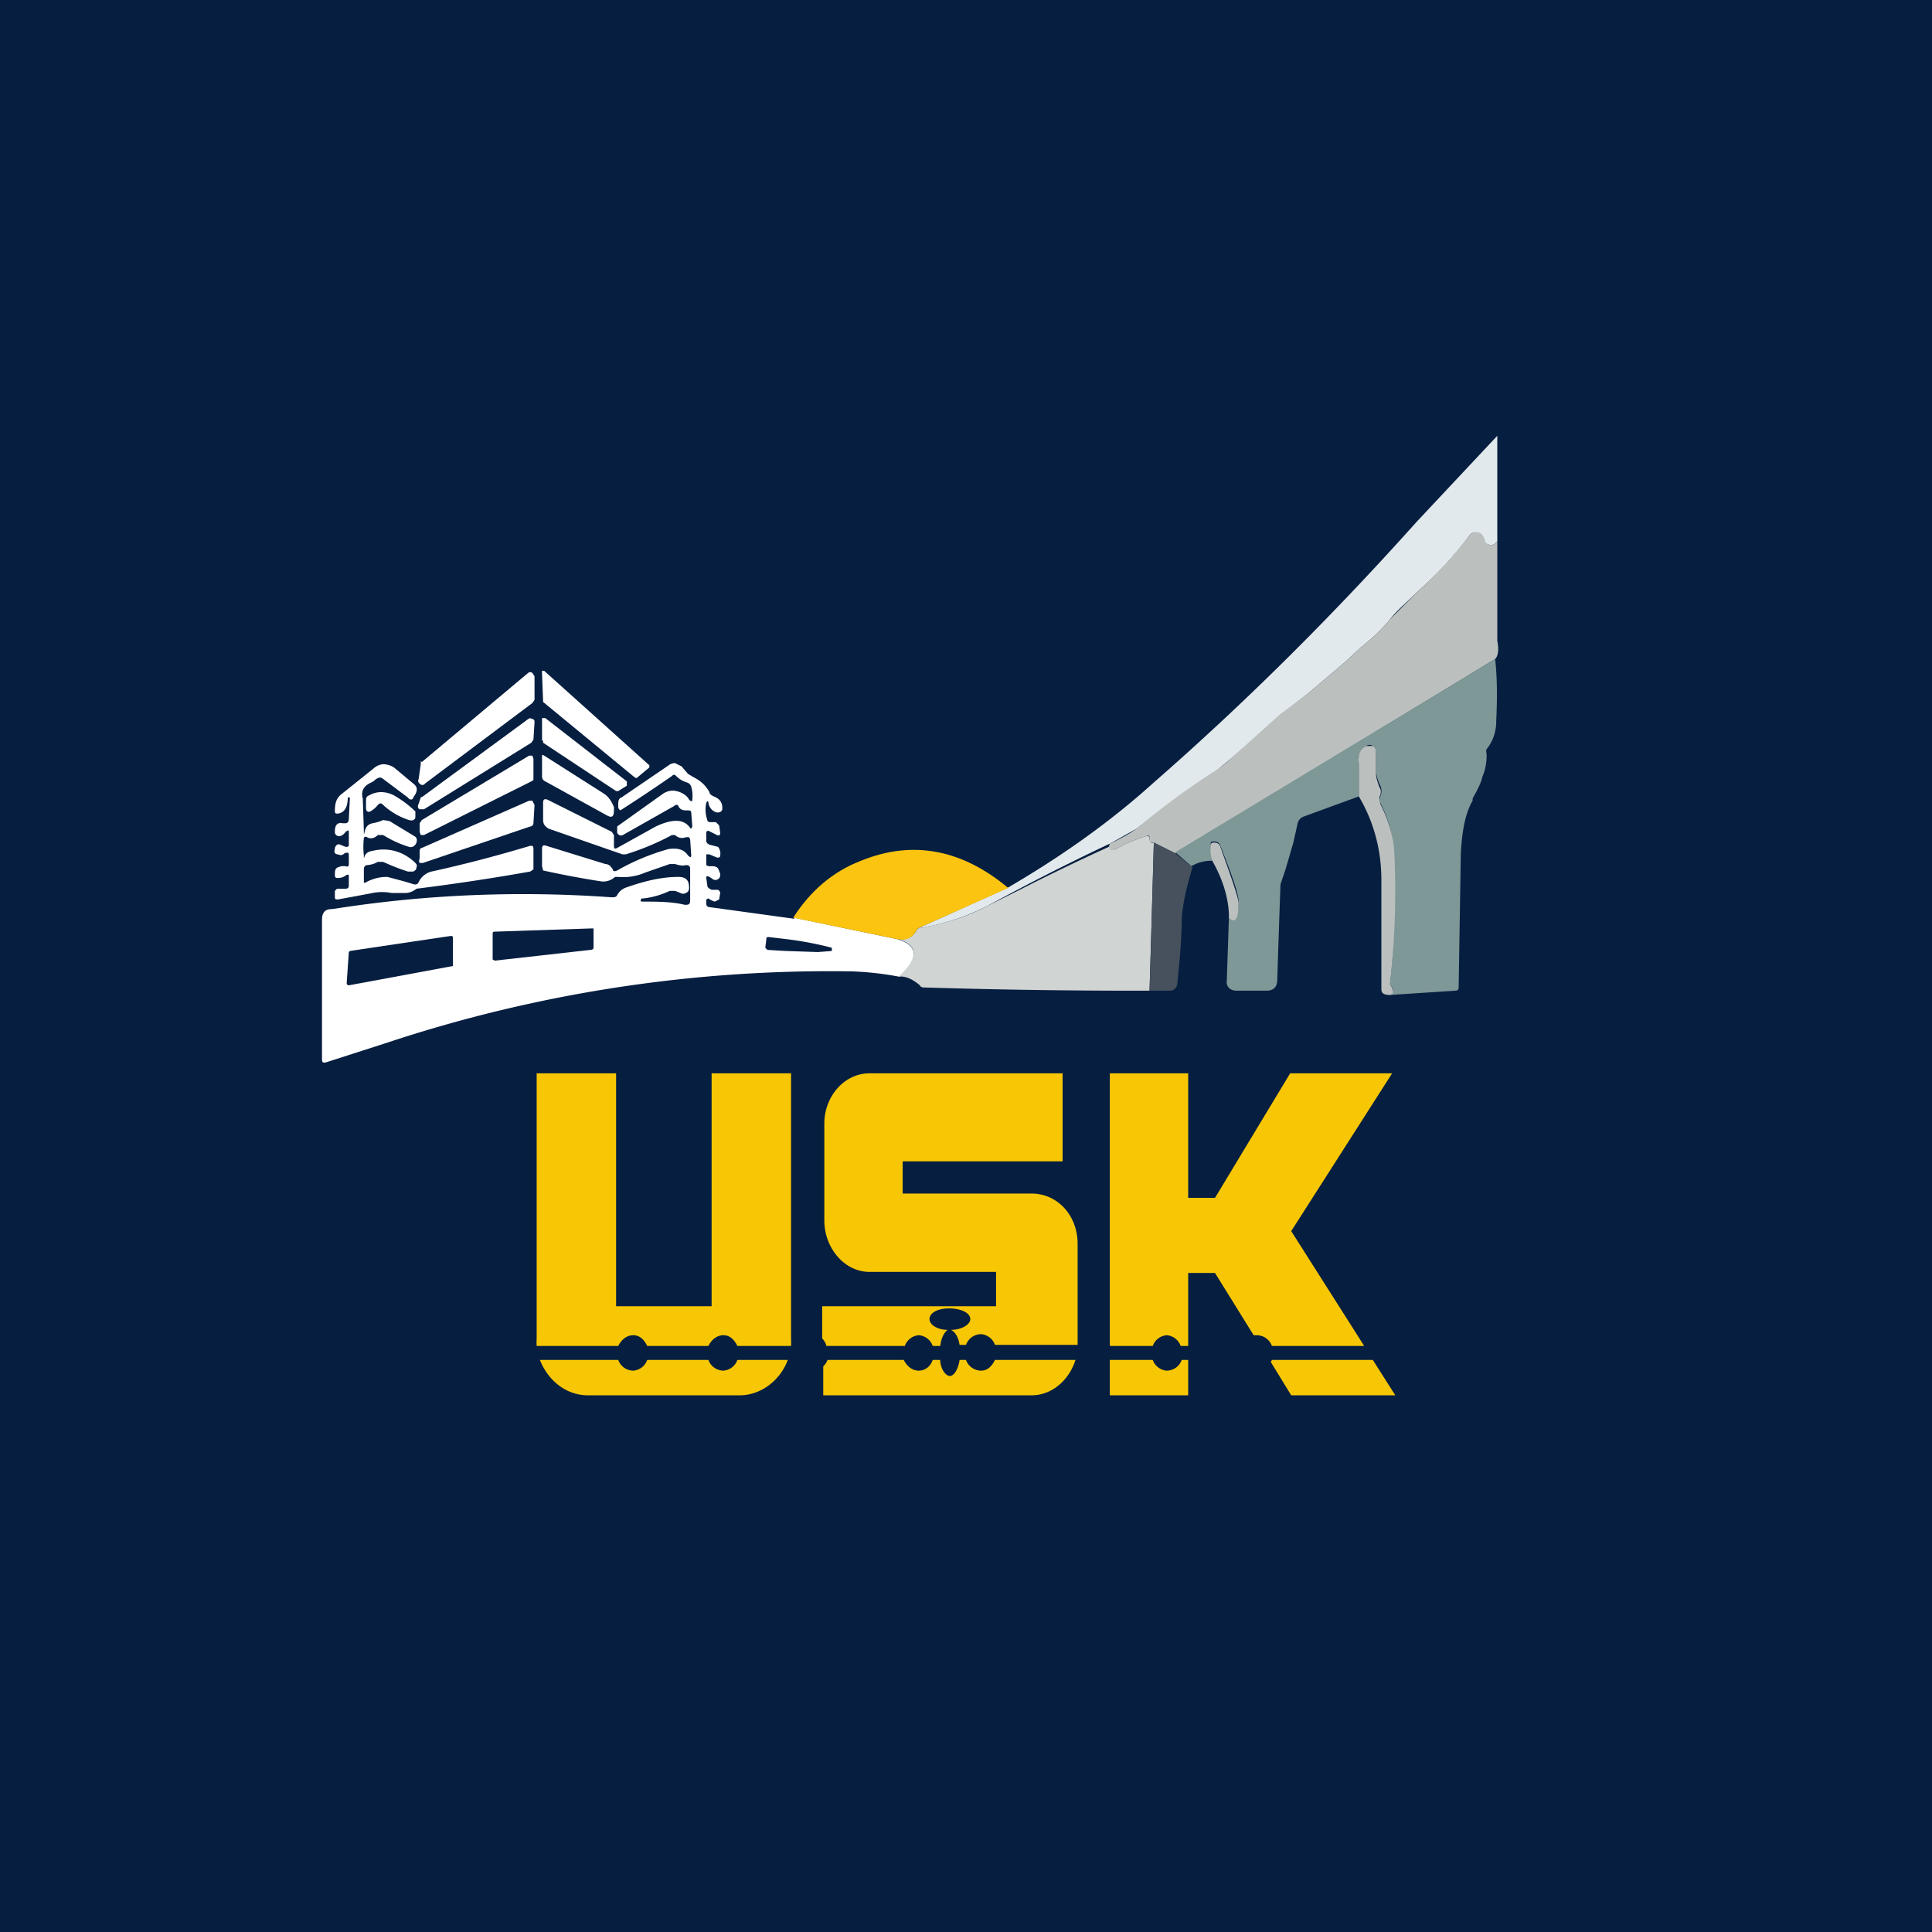 <!-- by TradingView --><svg width="18" height="18" viewBox="0 0 18 18" xmlns="http://www.w3.org/2000/svg"><path fill="#061E40" d="M0 0h18v18H0z"/><path d="M13.95 4.06v.98c-.02.03-.05.05-.09.03a.04.04 0 0 1-.03-.03.11.11 0 0 0-.03-.06.07.07 0 0 0-.05-.02.07.07 0 0 0-.06.03c-.15.2-.3.36-.47.51-.1.1-.2.18-.27.27-.08.1-.18.19-.28.27l-.14.13-.33.28-.27.21a13.88 13.88 0 0 1-.67.58c-.18.1-.4.27-.67.48l-.25.14a21.13 21.13 0 0 0-1.14.58c-.2.1-.4.17-.65.21l.84-.38c.48-.28.94-.6 1.36-.98.87-.76 1.68-1.57 2.45-2.43l.75-.8Z" fill="#E2E9EC"/><path d="M13.95 5.04v.93c.02.1 0 .15-.02.17l-2.98 1.81-.2-.1c-.03 0-.04 0-.04-.04 0-.02 0-.03-.03-.02-.1.03-.2.07-.3.13h-.03a.03.03 0 0 1-.02-.03l.01-.03c.13-.06.21-.11.25-.14a6.96 6.96 0 0 1 .78-.57l.05-.04.5-.45.28-.21.33-.28.14-.13c.1-.08.2-.17.28-.27l.27-.27c.17-.15.32-.32.47-.51a.07.07 0 0 1 .06-.03c.02 0 .04 0 .05.02.02.01.03.03.03.06l.03.03c.04.02.07 0 .09-.03Z" fill="#BBC0BE"/><path d="M13.93 6.14c.02.18.02.37.01.58 0 .11-.04.2-.09.26a.06.06 0 0 0 0 .04.5.5 0 0 1-.04.22c-.01.05-.04.11-.09.2v.02c-.07.12-.1.29-.11.5l-.02 1.24c0 .02-.01.03-.03.03l-.61.04c.04-.02.04-.05 0-.1a7.67 7.67 0 0 0 .03-1.24c0-.14-.04-.29-.12-.45a.08.08 0 0 1 0-.06.12.12 0 0 0 0-.1.42.42 0 0 1-.04-.13V7c0-.02-.01-.04-.03-.05a.05.05 0 0 0-.06 0c-.05.03-.08.08-.07.16v.31l-.52.19a.09.09 0 0 0-.05.06l-.04.18-.07.24-.05.15a192.97 192.97 0 0 0-.03.89c0 .06-.03.1-.1.1h-.28c-.06 0-.1-.04-.09-.1l.02-.6c.06.06.09.02.09-.13 0-.07-.06-.24-.17-.52-.01-.03-.03-.04-.06-.04-.02 0-.03 0-.03.02 0 .05 0 .1.02.16a.36.36 0 0 0-.2.05l-.15-.13 2.98-1.8Z" fill="#7E9797"/><path d="m5.07 6.25.98.88v.02l-.12.1-.02-.01-.85-.7-.01-.27v-.02h.02ZM3.93 7.1l.99-.83a.03.03 0 0 1 .04 0l.02.03v.22l-.02.03-1 .75a.03.03 0 0 1-.05 0 .03.03 0 0 1-.01-.04l.02-.14v-.03ZM4.95 6.92l-1 .62h-.04c-.02-.01-.02-.03-.01-.05l.02-.06.02-.01.98-.72a.03.03 0 0 1 .04 0c.02 0 .02.02.02.03l-.01.16-.02.03ZM5.05 6.9V6.69h.03l.76.59v.04l-.08.05h-.02l-.68-.45V6.9Z" fill="#fff"/><path d="M12.95 9.27c-.06 0-.08-.02-.08-.05V8.2c0-.3-.08-.56-.21-.78v-.3c-.01-.09.01-.14.07-.17h.06c.02.01.03.03.03.05V7.2c0 .05.02.1.03.13.02.03.02.06 0 .1l.01.06c.08.16.12.3.13.44a7.67 7.67 0 0 1-.04 1.24c.04.06.04.09 0 .1Z" fill="#BBC0BE"/><path d="m4.95 7.28-1 .5h-.03l-.01-.03v-.08l.02-.03 1-.6h.03l.01.03v.18c0 .02 0 .02-.02.03ZM5.08 7.28a.05.05 0 0 1-.03-.05v-.18c0-.02 0-.02.02-.01l.55.35c.05.03.08.08.1.13v.03c0 .06-.02.07-.06.05l-.58-.32Z" fill="#fff"/><path d="m7.4 8.55.96.2c.2.06.2.18.02.35a2.96 2.96 0 0 0-.44-.05 13.12 13.12 0 0 0-4.35.67l-.56.18c-.02 0-.03 0-.03-.03v-1.3c0-.07.03-.1.09-.1l.07-.01c.85-.13 1.7-.16 2.54-.1.02 0 .04 0 .05-.02a.15.15 0 0 1 .08-.07c.17-.06.33-.1.49-.1.07 0 .1.03.1.1 0 .03-.01.04-.03.05a.05.05 0 0 1-.05 0l-.05-.02h-.05a.79.79 0 0 1-.24.07h-.02c-.02.02-.01.03 0 .03.14 0 .28 0 .4.03.03 0 .05 0 .05-.04V8.1c0-.03-.01-.04-.04-.04-.03.01-.07 0-.1-.01h-.05l-.23.08a.51.51 0 0 1-.25.04h-.03a.16.16 0 0 1-.14.04 8.64 8.64 0 0 1-.53-.1l-.01-.04v-.16c0-.03.01-.04.04-.03l.55.17c.03 0 .05.02.07.05 0 .02.02.02.04.01.14-.08.3-.15.48-.2.08-.01.14 0 .18.06.02.02.03.02.03 0l-.01-.15-.01-.02h-.03a.09.09 0 0 1-.1-.02h-.03c-.13.07-.27.13-.43.18H5.8l-.69-.24c-.03-.02-.05-.04-.05-.08v-.16c0-.03.01-.04.04-.03l.6.3.02.03v.1c0 .03.01.03.03.02l.36-.2c.15-.07.25-.07.31 0 .02.03.02.02.03 0l-.01-.13c0-.02-.02-.02-.04-.02-.03 0-.06 0-.08-.04 0-.01-.02-.02-.04 0l-.46.26c-.03.02-.05.02-.07-.01V7.7l.42-.3c.04-.03.09-.04.13-.03.05.01.1.04.12.08.02.02.03.02.03 0a.3.3 0 0 0-.01-.12.06.06 0 0 0-.04-.04.23.23 0 0 1-.1-.06c-.02-.02-.03-.01-.04 0a15.13 15.13 0 0 1-.48.32.04.04 0 0 1-.02-.04V7.5c0-.03 0-.06.03-.07l.44-.3a.09.09 0 0 1 .06-.02l.06.03.06.07.05.03c.06.03.11.07.15.14 0 .02.02.03.04.04.05.02.08.05.08.11 0 .03-.02.04-.05.04-.04-.01-.07-.04-.08-.09 0-.02-.01-.02-.02 0a.3.3 0 0 0 .01.16c0 .01.01.02.03.02h.05l.03.03.01.07c0 .02-.01.03-.03.02l-.08-.04s-.02 0-.02.02v.07c0 .02.01.03.03.04a6.9 6.9 0 0 1 .08.02.1.1 0 0 1 .02.08c0 .02-.01.02-.03.02l-.07-.03h-.03v.1l.02.01h.02c.03 0 .05 0 .07.02l.02.05c0 .02 0 .04-.02.05a.04.04 0 0 1-.05 0l-.03-.02c-.02-.01-.03-.01-.03.01l.01.07c0 .02.02.03.04.04h.05c.02 0 .03.02.03.03l-.01.06-.04.02a.18.18 0 0 1-.06-.03l-.02.01v.03c0 .02 0 .03.02.04l.8.11Z" fill="#fff"/><path d="M3.4 7.74c.01-.04.03-.06.07-.07a.4.4 0 0 0 .1-.03l.06.01.23.14c.02.01.03.03.02.06-.01.03-.04.05-.07.04a1.03 1.03 0 0 1-.24-.11h-.05c-.03.03-.07.04-.1.02-.02-.01-.03 0-.03.01a.7.7 0 0 0 0 .16c0 .03 0 .03.01 0a.08.08 0 0 1 .06-.04c.15-.04.29 0 .4.1.02.02.03.03.02.05 0 .02-.01.03-.03.04H3.8a2 2 0 0 1-.23-.09h-.05a.23.23 0 0 1-.1.03c-.02 0-.03.02-.03.04v.1c0 .03 0 .03.02.02a.4.4 0 0 1 .2-.05l.15.04.1.03c.02 0 .03 0 .04-.02a.18.18 0 0 1 .12-.1c.32-.07.62-.15.92-.24.02 0 .03 0 .03.03v.19l-.03.02a20.53 20.53 0 0 1-1.06.16.17.17 0 0 1-.1.04h-.13a.46.46 0 0 0-.18 0l-.32.06c-.02 0-.03 0-.03-.02V8.3l.02-.02h.07c.02 0 .04 0 .04-.03v-.1h-.02a.12.12 0 0 1-.08.03c-.02 0-.03 0-.03-.03s0-.06.03-.07l.03-.01h.04c.02.01.03 0 .03-.02v-.08c0-.03-.01-.03-.04-.02-.02.02-.04.02-.06.01-.03 0-.04-.02-.03-.05V7.9c.01-.03.03-.04.05-.03l.05.02c.02 0 .03 0 .03-.02v-.1c0-.04 0-.04-.03-.02a.1.1 0 0 1-.05.04c-.02 0-.04 0-.05-.03 0-.03 0-.06.02-.08a.05.05 0 0 1 .05-.01h.03c.02 0 .03-.02.03-.04l.01-.2h-.02c0 .09-.03.14-.09.15-.02 0-.03 0-.03-.02 0-.07.01-.12.06-.16l.3-.24a.15.15 0 0 1 .09-.04c.03 0 .07.01.1.03l.18.15c.04.03.04.06.02.1l-.02.03c0 .02-.03.03-.05 0l-.24-.18a.04.04 0 0 0-.04 0 .09.09 0 0 0-.03.02.12.12 0 0 1-.03.02c-.07.03-.1.08-.08.15l.01.3c0 .04 0 .04.01 0Z" fill="#fff"/><path d="M3.52 7.5a.23.23 0 0 1-.07.06c-.02.01-.04 0-.04-.03v-.06c0-.03 0-.05.03-.06.07-.04.15-.04.23 0a1 1 0 0 1 .2.15v.05c0 .03-.03.04-.06.03a.65.65 0 0 1-.24-.14c-.02-.02-.03-.02-.05 0ZM4.94 7.7l-1 .34h-.03a.04.04 0 0 1 0-.04v-.07c0-.02.01-.03.02-.03l1-.44h.03l.02.04-.01.17c0 .01-.01.03-.03.03Z" fill="#fff"/><path d="M10.75 7.85a423.14 423.14 0 0 1-.04 1.38 64.32 64.32 0 0 1-2.1-.03c-.01 0-.03 0-.04-.02-.07-.06-.14-.09-.2-.08.19-.17.19-.29 0-.35.08.01.14-.02.18-.1.24-.04.46-.11.65-.21l.32-.16a21.13 21.13 0 0 1 .81-.39l.02.03h.03c.1-.06.2-.1.3-.13.02 0 .03 0 .03.02 0 .03.01.05.04.04Z" fill="#D0D4D3"/><path d="m10.95 7.95.16.13c-.06.2-.09.35-.1.47 0 .2-.02.41-.04.6 0 .05-.03.08-.07.08h-.19a463.66 463.66 0 0 0 .04-1.38l.2.1Z" fill="#46515D"/><path d="M11.45 8.55c0-.18-.06-.36-.15-.52a.31.31 0 0 1-.02-.16c0-.01.01-.02.03-.02.03 0 .05.01.06.04.1.28.16.45.17.52 0 .15-.03.2-.09.14Z" fill="#BBC0BE"/><path d="m9.4 8.27-.85.38c-.04.08-.1.12-.19.1l-.97-.2c.16-.25.37-.43.63-.53.49-.2.95-.1 1.37.25Z" fill="#FBC410"/><path d="m5.5 8.85-.89.1-.02-.01V8.7c0-.01 0-.02.02-.02l.9-.03h.02v.18c0 .01-.01.02-.03.02ZM3.26 8.86l.94-.14c.01 0 .02 0 .02.02V9l-.97.18a.02.02 0 0 1-.02-.02l.02-.29.01-.01ZM7.14 8.75c0-.01 0-.02.02-.02l.17.02a3.22 3.22 0 0 1 .42.08v.03l-.13.01-.3-.01-.17-.01-.02-.02.01-.08Z" fill="#061E40"/><path d="M5 10v2.47a.6.6 0 0 0 0 .07h.76c.03-.06.08-.1.14-.1.06 0 .1.04.13.1h.57c.03-.06.08-.1.14-.1.06 0 .1.04.13.1h.5a.6.6 0 0 0 0-.07V10h-.74v2.17h-.89V10H5Zm2.34 2.67h-.47a.15.15 0 0 1-.13.1.15.15 0 0 1-.14-.1h-.57a.15.15 0 0 1-.13.1.15.15 0 0 1-.14-.1h-.73c.08.2.25.33.45.33h1.41c.2 0 .38-.14.45-.33Zm.33.06a.16.16 0 0 0 .04-.06h.71c.03.06.08.1.14.1.06 0 .11-.04.13-.1h.07c0 .08.05.15.09.15.04 0 .08-.07.09-.15H9c.02.06.08.1.14.1.06 0 .1-.04.13-.1h.75c-.06.19-.22.33-.41.33H7.67v-.27Zm2.37-.2h-.77a.15.15 0 0 0-.13-.1.15.15 0 0 0-.14.1h-.06c-.01-.07-.04-.12-.08-.14.1 0 .18-.05.18-.1 0-.06-.09-.1-.2-.1-.1 0-.18.04-.18.1 0 .05.07.1.17.1-.03.02-.06.07-.07.15h-.07a.15.15 0 0 0-.13-.1.15.15 0 0 0-.13.1H7.7a.16.16 0 0 0-.04-.07v-.3h1.62v-.32H8.1c-.23 0-.42-.22-.42-.48v-.9c0-.26.19-.47.42-.47h1.8v.82H8.41v.3h1.2c.24 0 .43.2.43.47V12.54Zm.3.14V13h.73v-.33h-.06a.15.15 0 0 1-.14.1.15.15 0 0 1-.13-.1h-.4Zm.73-.13H11a.15.15 0 0 0-.13-.1.15.15 0 0 0-.13.1h-.4V10h.73v1.16h.25l.7-1.16h.95l-.94 1.47.68 1.07h-.86a.15.15 0 0 0-.14-.1h-.03l-.36-.58h-.25v.68Zm.77.15.19.31H13l-.21-.33h-.94l-.01.02Z" fill="#F7C705"/></svg>